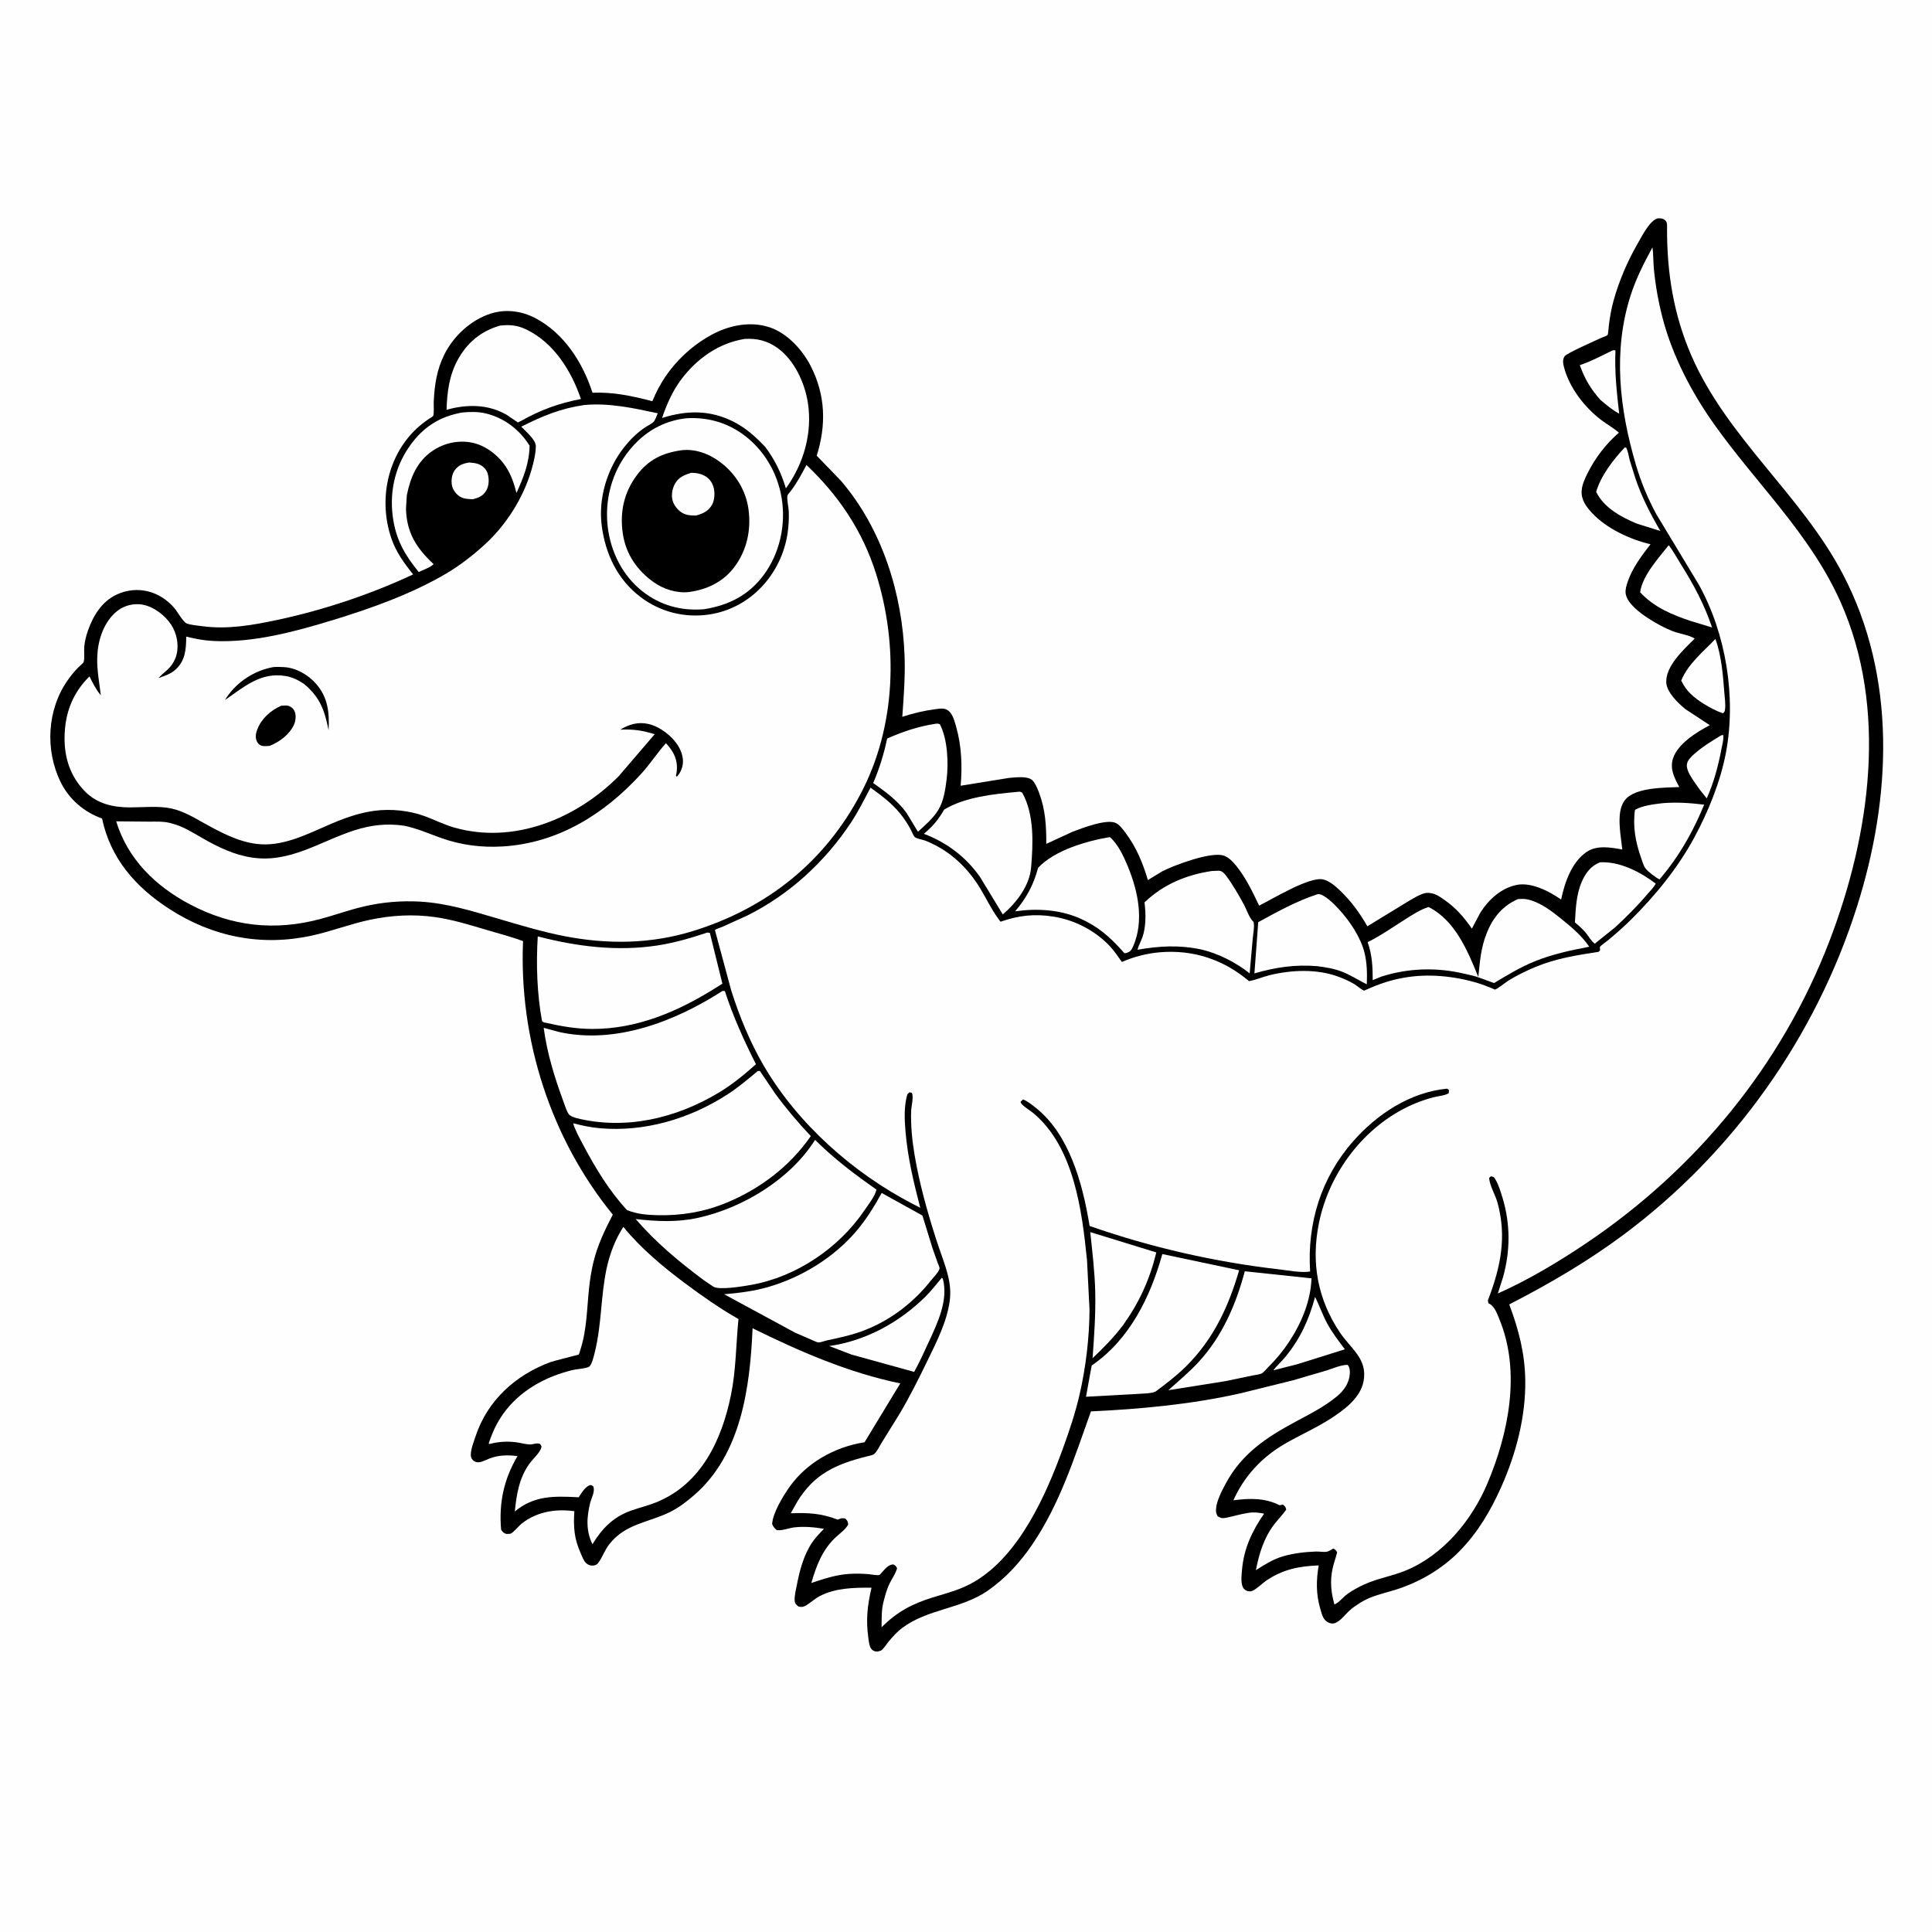 <svg version="1.1" xmlns="http://www.w3.org/2000/svg" style="display: block;" viewBox="0 0 2048 2048" width="1024" height="1024">
<path transform="translate(0,0)" fill="rgb(254,254,254)" d="M -0 -0 L 2048 0 L 2048 2048 L -0 2048 L -0 -0 z"/>
<path transform="translate(0,0)" fill="rgb(0,0,0)" d="M 1757.1 231.5 C 1758.97 231.37 1761.23 231.401 1763 232.147 C 1767.85 234.194 1767.15 238.232 1767.14 242.652 C 1767.04 289.453 1774.1 333.478 1792.8 376.65 C 1830.7 464.113 1909.47 524.552 1953.44 608.485 C 2010.8 717.959 2004.99 845.769 1968.52 960.927 C 1924.77 1099.1 1837.42 1222.18 1721.15 1308.76 C 1682.81 1337.3 1642.28 1360.91 1599.85 1382.74 C 1609.82 1409.29 1616.45 1434.57 1616.85 1463.11 C 1617.39 1501.78 1607.08 1540.99 1591.44 1576.1 C 1580.18 1601.37 1566.76 1624.22 1547.3 1644.14 C 1528.45 1663.43 1504.22 1677.53 1478.5 1685.45 C 1465.76 1689.37 1453.46 1691.71 1442 1698.92 C 1438.03 1701.42 1433.99 1704.12 1430.5 1707.28 C 1425.78 1711.54 1418.73 1721.54 1412 1720.97 C 1408.44 1720.67 1405.7 1718.95 1403.62 1716.04 C 1401.62 1713.24 1400.47 1708.54 1399.5 1705.21 C 1395.01 1689.86 1395.15 1675.03 1397.89 1659.39 C 1377.21 1660.2 1360.09 1663.51 1342.61 1675.3 C 1337.78 1678.56 1333.13 1683.64 1328 1686.19 C 1325.84 1687.27 1323.15 1687.12 1321 1686 C 1318.2 1684.53 1317.15 1682.48 1316.51 1679.5 C 1315.46 1674.63 1316.15 1669.01 1316.58 1664.09 C 1318.55 1641.49 1327.22 1622.94 1340.02 1604.52 C 1334.42 1603.52 1329.67 1602.78 1323.97 1603.6 C 1315.41 1604.83 1307.88 1607.27 1299.5 1608.95 C 1295.81 1609.69 1293.82 1609.22 1290.73 1607.26 C 1289.13 1604.14 1288.8 1603.01 1289.05 1599.48 C 1289.65 1590.8 1295.44 1579.82 1299.53 1572.26 C 1316.47 1540.94 1342.3 1523.78 1372.83 1507.35 C 1388.01 1499.18 1403.71 1491.35 1417.07 1480.31 C 1424.68 1474.03 1430.31 1466.04 1430.88 1455.92 C 1431.07 1452.56 1430.78 1449.28 1428.5 1446.81 C 1421.32 1446.82 1413.13 1450.58 1406.3 1452.72 L 1370.75 1463.16 L 1314.7 1477.02 C 1262.9 1488.69 1209.42 1493.66 1156.46 1496.14 C 1138.91 1544.93 1123.68 1593.91 1094.21 1637.29 C 1081.34 1656.23 1065.73 1673.3 1046.83 1686.35 C 1018.98 1705.57 983.464 1705.45 956.57 1725.55 C 950.8 1729.86 946.159 1735.07 941.617 1740.62 C 939.835 1742.8 936.346 1748.2 934.164 1749.5 C 933.4 1749.95 931.003 1750.67 930 1750.73 C 927.356 1750.89 925.124 1749.78 923.5 1747.74 C 921.469 1745.18 920.866 1739.15 920.425 1735.91 C 917.798 1716.61 919.509 1701.74 923.862 1683.06 C 905.812 1682.82 885.475 1683.29 869.094 1691.88 C 863.856 1694.63 859.521 1698.75 854.5 1701.8 C 851.685 1703.52 849.63 1703.74 846.5 1703.05 C 844.263 1701.13 842.676 1700.12 842.397 1697 C 841.944 1691.93 843.689 1685.35 844.649 1680.34 C 847.652 1664.69 851.917 1648.55 860.864 1635.18 C 864.426 1629.85 869.051 1625.21 873.436 1620.57 C 863.231 1618.93 852.156 1617.82 841.861 1619.1 C 835.925 1619.84 829.455 1622.7 823.5 1622.05 C 820.9 1619.85 819.801 1618.66 818.5 1615.51 C 819.157 1603.71 830.163 1585.77 836.929 1576.19 C 854.955 1550.65 884.765 1533.95 915.484 1529.02 L 916.442 1528.87 L 954.325 1466.46 C 899.352 1455.11 847.799 1432.67 797.76 1408 C 795.073 1470.52 785.822 1541.71 735.753 1584.97 C 728.117 1591.57 719.804 1598.02 710.741 1602.55 C 687.379 1614.23 663.243 1614.79 645.821 1637.03 C 640.989 1643.21 638.668 1650.69 634.197 1656.67 C 632.839 1658.48 631.126 1659.43 628.834 1659.56 C 625.349 1659.76 622.808 1658.69 620.5 1656.08 C 618.372 1653.68 617.028 1649.77 615.705 1646.85 C 608.651 1631.28 607.701 1618.81 608.843 1601.95 C 589.246 1599.19 569.299 1602.39 553.437 1614.75 C 549.51 1617.82 545.498 1623.32 541.5 1625.68 C 540.845 1626.06 537.454 1625.96 536.5 1626.03 C 533.423 1624.61 533.068 1624.32 531.193 1621.5 C 528.765 1592.97 534.068 1568.11 548.582 1543.51 C 538.336 1542.2 528.162 1542.39 518.506 1546.22 C 515.226 1547.52 511.396 1549.63 507.895 1550.06 C 505.566 1550.34 502.883 1549.5 501.23 1547.75 C 499.333 1545.75 499.007 1543.99 499.104 1541.35 C 499.323 1535.36 502.226 1528.3 504.096 1522.62 C 516.654 1484.53 546.463 1457.58 583.564 1443.86 C 587.28 1442.49 613.149 1436.16 613.375 1435.95 C 614.128 1435.22 615.062 1431.27 615.432 1430.11 C 622.127 1409.22 622.118 1387.2 624.422 1365.62 C 625.409 1356.38 626.829 1347.08 629.019 1338.04 C 633.41 1319.92 641.074 1303.99 649.579 1287.54 C 583.727 1206.75 550.061 1101.65 554.445 997.648 C 541.944 992.94 528.555 989.537 515.737 985.724 C 497.859 980.405 479.911 974.854 461.406 972.187 C 438.273 968.852 414.8 970.212 392 975.037 C 371.418 979.391 351.619 987.129 331.03 991.667 C 277.392 1003.49 225.686 993.373 179.535 963.529 C 143.664 940.332 117.146 910.111 108.173 867.643 C 89.304 861.02 73.304 847.314 64.427 829.341 C 47.566 795.204 49.801 752.176 71.919 720.831 C 75.261 716.094 78.838 711.745 82.87 707.576 C 84.024 706.383 88.122 703.097 88.655 701.745 C 89.841 698.738 88.973 689.786 89.283 686 C 89.773 680.008 91.278 673.972 93.271 668.311 C 98.761 652.708 108.009 637.587 123.5 630.347 C 145.538 620.046 169.568 626.495 185.041 644.834 C 188.042 648.391 194.353 659.704 198.073 660.963 C 203.288 662.728 209.394 663.101 214.842 663.834 C 241.545 667.425 268.422 662.602 294.5 657.029 C 342.79 646.707 393.21 629.934 437.955 608.885 C 428.407 597.046 419.856 585.299 414.88 570.751 C 401.134 530.57 410.215 483.881 441.565 454.377 C 445.573 450.605 449.863 447.348 454.384 444.216 C 454.932 443.837 458.999 441.377 459.166 440.969 C 460.346 438.091 459.612 429.661 459.766 426.233 C 460.576 408.244 462.938 392.063 471.026 375.781 C 480.717 356.269 499.11 339.235 519.995 332.486 C 535.868 327.356 552.83 329.547 567.5 337.247 C 597.981 353.246 617.772 384.385 628.085 416.315 C 649.818 415.45 669.154 419.554 690.004 424.888 C 690.471 425.007 690.963 425.441 691.405 425.246 C 691.744 425.097 694.387 418.74 694.77 417.922 C 698.915 409.079 703.913 400.749 709.857 392.995 C 722.124 376.994 737.896 363.428 755.769 354.099 C 774.042 344.561 796.038 340.34 816 347.036 C 834.693 353.307 850.641 370.913 859.416 388.062 C 875.121 418.75 876.035 450.708 865.736 483.061 L 891.329 509.532 C 935.196 560.592 956.777 629.855 958.92 696.5 C 959.602 717.697 958.008 738.717 956.463 759.831 C 968.054 756.115 979.428 753.339 991.5 751.767 C 994.272 751.406 997.113 750.904 999.914 751.221 C 1003.29 751.603 1005.6 753.136 1007.66 755.783 C 1010.75 759.758 1012.36 766.117 1013.71 770.95 C 1019.36 791.056 1020.12 812.199 1018.32 832.914 L 1070 824.574 C 1076.53 824.118 1089.39 822.264 1094.41 827.199 C 1097.57 830.317 1099.7 835.78 1101.29 839.924 C 1108.22 858.044 1109.15 875.349 1109.11 894.527 L 1137.3 881.553 C 1147.17 877.851 1173.46 867.615 1183.02 872.518 C 1187.07 874.594 1190.16 878.966 1192.87 882.536 C 1204.5 897.848 1211.36 914.637 1216.8 932.918 L 1231.69 923.84 C 1244.55 917.078 1284.42 902.259 1297.5 907.085 C 1302.69 909 1306.86 913.402 1310.28 917.598 C 1320.51 930.156 1327.78 945.429 1334.71 959.989 C 1348.58 953.272 1388 928.897 1402.58 932.237 C 1408.83 933.67 1414.88 938.762 1419.49 943.062 C 1431.86 954.601 1441.06 967.285 1449.48 981.921 L 1493.17 955.21 C 1498.38 952.274 1504.77 948.091 1510.62 946.766 C 1512.98 946.229 1515.3 946.474 1517.66 946.921 C 1522.54 947.847 1527 951.014 1531 953.824 C 1543.58 962.663 1551.55 971.892 1560.25 984.389 L 1569.19 967.5 C 1577.93 953.569 1591.59 941.158 1608.1 937.997 C 1623.12 935.121 1641.54 944.436 1653.7 952.76 L 1654.85 953.558 C 1658.59 935.659 1666.01 913.689 1682.03 903.001 C 1693.08 895.624 1707.44 898.335 1719.71 900.495 L 1717.61 883.5 C 1716.49 872.244 1715.2 856.359 1723.19 847.278 C 1734.32 834.627 1764.3 834.995 1780.11 834.303 C 1775.02 824.795 1769.87 815.155 1773.43 804.068 C 1778.5 788.252 1798.69 776.022 1812.46 768.717 L 1786.74 751.809 C 1779.14 745.712 1766.8 733.855 1766.31 723.5 C 1765.46 705.882 1785.16 688.304 1796.38 676.952 C 1791.34 673.258 1779.7 671.661 1773.5 669.227 C 1764.14 665.552 1755.54 660.827 1747.12 655.349 C 1738.67 649.846 1725.02 639.899 1723.3 629.355 C 1722.65 625.356 1724.05 620.807 1725.31 617.027 C 1730.25 602.196 1740.14 589.111 1749.63 576.905 C 1728.12 571.956 1702.98 560.238 1687.74 543.91 C 1681.54 537.269 1675.98 529.848 1676.61 520.311 C 1677.04 513.67 1680.11 507.115 1683.08 501.228 C 1691.12 485.289 1702.56 470.309 1716.08 458.671 C 1710.44 453.613 1703.29 449.718 1697.22 445.095 C 1679.67 431.719 1663.69 411.085 1657.97 389.5 C 1656.9 385.447 1656.15 381.419 1658.5 377.707 C 1660.51 374.542 1691.19 361.014 1697.36 358.202 C 1698.37 357.744 1703.53 355.9 1704.05 355.198 C 1704.83 354.124 1705.22 346.762 1705.43 345.069 C 1706.58 335.99 1708.04 327.185 1710.53 318.354 C 1716.53 297.057 1725.3 276.699 1736.35 257.541 C 1740.54 250.285 1748.82 233.752 1757.1 231.5 z"/>
<path transform="translate(0,0)" fill="rgb(254,254,254)" d="M 497.246 490.282 C 501.128 490.594 505.286 490.854 508.804 492.674 C 512.582 494.629 515.615 497.726 516.902 501.842 C 518.689 507.559 518.482 515.003 515.314 520.232 C 511.898 525.872 507.416 527.641 501.276 529.22 C 496.602 529.003 491.813 528.987 487.687 526.5 C 483.416 523.926 479.769 518.976 478.987 514 C 478.198 508.978 478.946 502.714 482.014 498.5 C 485.981 493.051 490.861 491.332 497.246 490.282 z"/>
<path transform="translate(0,0)" fill="rgb(254,254,254)" d="M 1824.49 779.5 L 1826.74 779.137 C 1827.35 783.729 1825.72 789.172 1824.86 793.708 C 1821.44 811.8 1816.79 829.497 1809.19 846.3 L 1802.04 837.373 L 1794.97 827.264 C 1791.8 822.327 1786.73 814.927 1788.49 808.84 C 1789.57 805.123 1792.89 802.024 1795.71 799.501 C 1804.44 791.683 1814.51 785.564 1824.49 779.5 z"/>
<path transform="translate(0,0)" fill="rgb(254,254,254)" d="M 1709.26 371.5 C 1711.27 371.125 1710.21 371.165 1712.46 371.5 C 1711.44 394.123 1713.83 416.059 1716.4 438.508 C 1709.13 434.586 1702.81 429.33 1696.6 423.944 C 1686.47 412.88 1679.59 401.172 1674.68 387.036 C 1686.58 383.143 1697.99 376.925 1709.26 371.5 z"/>
<path transform="translate(0,0)" fill="rgb(254,254,254)" d="M 1394.06 1374.76 C 1398.54 1383.86 1401.87 1393.48 1406.65 1402.47 C 1411.92 1412.4 1418.9 1421.34 1425.64 1430.3 L 1375.36 1446.08 L 1349.72 1452.58 C 1353.48 1447.69 1358.32 1443.52 1362.27 1438.69 C 1378.65 1418.63 1387.28 1399.52 1394.06 1374.76 z"/>
<path transform="translate(0,0)" fill="rgb(254,254,254)" d="M 1818.38 677.351 C 1824.76 694.296 1826.48 715.998 1827.85 734.029 C 1828.27 739.562 1829.29 746.042 1828.64 751.527 C 1828.37 753.832 1828.34 754.65 1826.5 756.053 C 1819.19 753.877 1812.34 749.884 1805.84 745.979 C 1795.18 739.012 1787.78 733.128 1782.17 721.45 C 1789.07 704.143 1805.63 690.638 1818.38 677.351 z"/>
<path transform="translate(0,0)" fill="rgb(254,254,254)" d="M 1722.14 474.5 L 1723.78 474.462 C 1725.83 478.391 1726.41 483.361 1727.52 487.644 L 1733.55 506.909 C 1740.32 527.041 1749.45 544.628 1760.07 562.894 L 1735.06 555.046 C 1718.33 548.006 1700.35 538.401 1692.01 521.432 C 1696.89 504.391 1710.11 487.246 1722.14 474.5 z"/>
<path transform="translate(0,0)" fill="rgb(254,254,254)" d="M 1768.9 577.968 C 1773.64 583.923 1777.45 591.223 1781.52 597.694 C 1795.35 619.675 1806.5 640.462 1814.89 665.161 L 1792.58 658.398 C 1772.6 651.828 1753.11 643.593 1738.61 627.833 C 1740.89 610.273 1758.39 591.2 1768.9 577.968 z"/>
<path transform="translate(0,0)" fill="rgb(254,254,254)" d="M 1762.64 851.379 C 1777.57 850.166 1791.7 851.17 1806.49 852.987 C 1796.29 877.602 1784.43 899.725 1768.25 920.993 L 1759.2 932.216 C 1754.78 930.021 1747.72 924.643 1744.55 920.844 C 1742.15 917.968 1740.86 912.825 1739.61 909.313 C 1733.76 892.945 1730.63 875.831 1733.17 858.465 C 1741.4 853.743 1753.36 852.506 1762.64 851.379 z"/>
<path transform="translate(0,0)" fill="rgb(254,254,254)" d="M 998.311 1354.5 L 999.428 1355.42 C 1005.51 1378.01 993.927 1402.21 984.622 1422.34 C 979.649 1433.1 974.776 1443.89 969.05 1454.27 L 902.744 1435.95 L 879.005 1426.85 C 917.668 1421.36 953.052 1401.95 980.702 1374.81 C 987.047 1368.59 992.582 1361.31 998.311 1354.5 z"/>
<path transform="translate(0,0)" fill="rgb(254,254,254)" d="M 1696.04 914.106 C 1716.98 912.912 1738.96 924.362 1755.11 936.659 C 1753.17 940.592 1749.23 944.395 1746.38 947.768 C 1735.78 960.297 1724.35 971.608 1712.37 982.803 L 1690.52 1000.33 C 1686.78 997.69 1684.15 992.574 1681.18 989.019 C 1677.67 984.825 1673.69 981.289 1669.5 977.797 C 1670.32 963.271 1670.86 948.142 1676.78 934.62 C 1680.83 925.38 1686.51 917.803 1696.04 914.106 z"/>
<path transform="translate(0,0)" fill="rgb(254,254,254)" d="M 1155.7 1306.08 L 1225.73 1327.63 C 1218.84 1356.22 1207.68 1380.57 1190.65 1404.51 C 1180.77 1417.53 1170.02 1428.52 1158.19 1439.73 C 1159.86 1416.16 1161.53 1393.18 1160.99 1369.5 C 1160.51 1348.35 1157.93 1327.11 1155.7 1306.08 z"/>
<path transform="translate(0,0)" fill="rgb(254,254,254)" d="M 991.043 767.345 C 993.388 767.024 994.042 766.805 996.291 767.746 C 1004.48 783.089 1005.62 809.04 1003.47 826.064 C 1002.13 836.704 1000.42 848.853 994.859 858.206 C 989.391 867.4 980.84 874.518 973.057 881.692 L 961.165 862.051 C 952.047 848.97 938.477 839.162 925.623 830.046 C 932.149 814.86 937.046 799.044 940.409 782.875 C 956.858 775.624 973.211 770.069 991.043 767.345 z"/>
<path transform="translate(0,0)" fill="rgb(254,254,254)" d="M 489.78 437.303 C 497.803 436.476 506.828 436.316 514.706 438.191 C 534.278 442.848 550.82 455.39 561.389 472.473 C 561.096 490.741 554.955 506.21 547.474 522.568 C 544.884 512.37 541.878 503.296 536.013 494.45 C 527.99 482.35 514.478 472.013 500.111 469.179 C 485.809 466.358 470.584 469.659 458.54 477.901 C 442.01 489.213 435.058 506.098 431.239 525.041 L 430.358 539.452 C 431.1 564.971 441.52 581.035 459.644 598.034 C 456.332 601.451 448.326 604.209 443.858 606.358 C 430.19 589.564 420.881 574.203 417.111 552.569 C 412.184 524.29 417.773 496.149 434.429 472.613 C 448.374 452.907 465.955 441.494 489.78 437.303 z"/>
<path transform="translate(0,0)" fill="rgb(254,254,254)" d="M 1396.42 947.986 C 1397.2 947.852 1397.66 947.722 1398.5 947.846 C 1404.78 948.768 1414.89 959.018 1419.13 963.647 C 1430.54 976.067 1442.29 993.261 1446.41 1009.84 C 1449.16 1020.87 1449.3 1032.14 1448.86 1043.41 C 1440.04 1039.06 1431.85 1033.67 1422.65 1030.05 C 1414.1 1026.7 1405.31 1025.32 1396.24 1024.18 C 1372.96 1022.22 1352.07 1025.36 1329.74 1031.83 L 1333.78 977.516 C 1354.16 966.455 1374.28 955.176 1396.42 947.986 z"/>
<path transform="translate(0,0)" fill="rgb(254,254,254)" d="M 1284.46 923.318 L 1292 922.971 C 1295.76 923.214 1298.02 926.014 1300.12 928.844 C 1307.04 938.175 1313.05 948.748 1318.63 958.925 C 1321.45 964.065 1323.9 972.167 1327.85 976.31 L 1328.84 977.297 C 1330.02 981.906 1328.42 989.469 1328.01 994.31 L 1324.7 1031.84 C 1310.58 1020.51 1291.31 1010.6 1273.63 1006.56 L 1272.06 1006.21 C 1249.08 1001.54 1228.73 1002.84 1205.82 1006.76 C 1206.95 1002.07 1209.62 997.651 1211.17 993.048 C 1214.81 982.199 1214.7 969.208 1213.39 957.963 L 1213.21 956.555 C 1233.24 937.431 1257.33 927.425 1284.46 923.318 z"/>
<path transform="translate(0,0)" fill="rgb(254,254,254)" d="M 1078.32 839.447 C 1081.08 839.13 1081.29 838.958 1083.65 840.344 C 1096.5 863.408 1095.16 894.13 1093.02 919.5 C 1091.37 939.074 1077.39 957.049 1063 969.325 L 1038.77 929.503 C 1023.82 908.274 1003.54 893.052 979.33 883.854 C 988.908 875.922 994.61 868.952 1000.88 858.182 C 1022.78 844.887 1053.36 841.688 1078.32 839.447 z"/>
<path transform="translate(0,0)" fill="rgb(254,254,254)" d="M 1176.42 887.364 C 1184.98 894.244 1191.55 908.678 1195.65 918.652 C 1206.44 944.884 1213.06 976.4 1201.07 1003.43 C 1199.58 1006.78 1198.26 1008.72 1194.62 1009.99 C 1191.48 1011.09 1191.77 1010.2 1189.73 1007.93 C 1175.91 992.613 1163.3 981.661 1144.27 973.317 C 1122.77 964.102 1099.04 962.763 1076.08 966.062 C 1088.21 951.686 1095.58 938.049 1100.42 919.955 C 1117.8 901.299 1152.07 891.381 1176.42 887.364 z"/>
<path transform="translate(0,0)" fill="rgb(254,254,254)" d="M 1319.54 1347.61 L 1390.24 1355.1 C 1389.43 1379.07 1379.68 1402.28 1366.65 1422.13 C 1360.24 1431.9 1352.77 1440.93 1344.47 1449.15 C 1342.54 1451.05 1339.89 1454.39 1337.7 1455.75 C 1335.8 1456.94 1330.51 1457.49 1328.12 1458 L 1299.22 1464.03 L 1238.49 1473.69 C 1249.41 1463.82 1260.62 1454.58 1270.62 1443.73 C 1295.55 1416.67 1310.24 1382.75 1319.54 1347.61 z"/>
<path transform="translate(0,0)" fill="rgb(254,254,254)" d="M 529.613 345.244 C 539.95 343.883 548.594 344.736 558.039 349.321 C 587.312 363.531 605.61 393.14 615.816 422.942 C 592.635 427.45 573.138 434.404 552.56 446.062 L 549 447.823 L 536.978 439.659 C 517.232 428.296 494.66 428.4 473.346 434.412 C 473.944 416.082 476.076 398.406 484.915 382 C 494.949 363.375 509.39 351.32 529.613 345.244 z"/>
<path transform="translate(0,0)" fill="rgb(254,254,254)" d="M 1609.32 953.013 C 1612.48 952.869 1615.75 952.708 1618.86 953.34 C 1632.09 956.023 1644.6 965.61 1654.85 973.881 C 1666.03 982.905 1676.44 991.606 1684.68 1003.54 C 1664.76 1007.44 1645.54 1011.42 1626.64 1019.15 C 1611.49 1025.34 1597.71 1033.67 1583.74 1042.09 L 1568.44 1036.5 C 1563.06 1034.39 1556.93 1033.3 1551.31 1031.98 C 1522.68 1025.24 1492.53 1026.22 1464.45 1035.19 L 1455.12 1038.99 C 1455.12 1024.68 1454.55 1012.29 1449.75 998.72 C 1463.6 991.887 1476.48 982.812 1489.52 974.563 C 1497.31 969.629 1505.48 964.252 1514.34 961.463 C 1542.6 975.745 1555.83 1007.97 1567.08 1035.66 C 1568.88 1018.76 1569.59 1005.3 1575.98 989.198 C 1582.5 972.781 1592.82 960.005 1609.32 953.013 z"/>
<path transform="translate(0,0)" fill="rgb(254,254,254)" d="M 789.464 359.275 C 802.39 358.481 813.554 361.214 824.18 368.855 C 842.044 381.701 853.085 405.712 856.387 427 C 861.327 458.847 851.965 491.731 833.086 517.671 C 828.059 501.245 821.459 487.32 811.054 473.609 C 801.191 463.219 790.956 453.924 778.118 447.328 C 752.891 434.366 728.223 434.785 701.771 443.086 C 706.595 429.18 712.446 415.454 721.19 403.5 C 737.792 380.802 761.372 363.669 789.464 359.275 z"/>
<path transform="translate(0,0)" fill="rgb(254,254,254)" d="M 1232.12 1329.36 L 1313.52 1346.56 C 1302.21 1385.44 1286.22 1419.72 1257.12 1448.54 C 1247.19 1458.37 1236.12 1466.75 1224.96 1475.11 C 1220.51 1477.25 1211.54 1477.18 1206.53 1477.57 L 1151.21 1480.61 L 1157.23 1447.5 C 1197.4 1420.11 1219.51 1374.7 1232.12 1329.36 z"/>
<path transform="translate(0,0)" fill="rgb(254,254,254)" d="M 749.929 988.5 L 752.5 988.979 L 765.759 1042.73 L 756.556 1048.5 C 717.653 1072.7 674.611 1090.84 628 1090.72 C 611.006 1090.67 595.376 1088.04 578.912 1084.21 C 576.908 1084.03 576.153 1083.77 574.589 1082.5 C 569.236 1053.18 568.227 1022.34 570.051 992.626 C 611.346 1003.36 653.956 1008.72 696.48 1002.29 C 714.727 999.528 732.465 994.331 749.929 988.5 z"/>
<path transform="translate(0,0)" fill="rgb(254,254,254)" d="M 934.638 1264.6 L 977.808 1288.53 L 988.529 1323.26 L 993.91 1338.48 C 994.422 1339.93 995.87 1342.88 995.969 1344.3 C 996.008 1344.86 995.776 1345.42 995.562 1345.94 C 994.143 1349.41 989.538 1353.97 987.155 1357 C 968.385 1380.91 943.775 1399.71 915.312 1410.55 C 902.423 1415.46 889.405 1418.09 876 1421.02 C 873.764 1421.51 869.803 1423.11 867.641 1423.05 C 866.099 1423.01 862.686 1421.27 861.08 1420.62 L 842.742 1412.64 L 767.656 1371.97 C 783.987 1370.54 799.699 1368.64 815.5 1363.94 C 850.066 1353.65 883.092 1333.47 906.823 1306.11 C 917.794 1293.46 926.618 1279.24 934.638 1264.6 z"/>
<path transform="translate(0,0)" fill="rgb(254,254,254)" d="M 863.999 1208.33 C 884.056 1228.21 905.92 1244.87 929.033 1260.96 C 927.911 1267.65 919.885 1277.8 916.023 1283.46 C 888.887 1323.28 843.843 1353.6 796.154 1362.04 C 788.526 1363.39 761.748 1368.01 755.94 1363.76 L 745.75 1356.85 C 719.733 1337.47 695.084 1316.9 673.835 1292.25 C 696.252 1294.76 717.727 1295.86 740 1290.95 C 787.513 1280.49 837.762 1250 863.999 1208.33 z"/>
<path transform="translate(0,0)" fill="rgb(254,254,254)" d="M 765.769 1050.5 C 767.105 1050.31 766.232 1050.37 768.392 1050.64 C 777.24 1077.85 788.497 1102.62 801.342 1128.15 C 788.633 1139.45 776.433 1149.51 761.785 1158.32 C 716.445 1185.58 662.907 1198.15 610.869 1185.21 C 608.517 1184.35 606.055 1183.61 603.974 1182.18 C 601.354 1180.39 598.455 1170.9 597.266 1167.68 C 587.847 1142.18 579.94 1116.55 576.332 1089.54 L 593.324 1094.11 C 653.047 1107.1 716.196 1082.41 765.769 1050.5 z"/>
<path transform="translate(0,0)" fill="rgb(254,254,254)" d="M 803.029 1135.5 L 805.413 1135.17 L 821.831 1159.38 C 833.44 1175.27 846.017 1190 859.481 1204.34 C 837.168 1236.4 805.953 1260.08 770.03 1274.98 C 746.754 1284.63 722.015 1288.83 696.877 1288.15 C 685.674 1287.84 675.081 1287.01 664.641 1282.71 C 646.129 1262.86 630.753 1237.56 618.143 1213.55 C 614.377 1206.37 609.796 1198.48 607.545 1190.67 C 616.878 1193.17 626.035 1195.06 635.668 1195.94 C 683.369 1200.25 731.442 1185.86 771.312 1160 C 782.576 1152.69 792.763 1144.11 803.029 1135.5 z"/>
<path transform="translate(0,0)" fill="rgb(254,254,254)" d="M 727.62 443.372 L 727.669 443.361 C 749.044 442.078 769.232 447.404 786.814 459.881 C 809.422 475.924 824.207 500.91 828.614 528.138 C 833.179 556.344 826.653 586.369 809.61 609.45 C 793.698 631 772.218 641.736 746.236 645.815 C 722.118 647.796 699.922 641.775 680.802 626.66 C 659.842 610.092 647.328 584.809 644.213 558.5 C 640.809 529.757 648.677 500.224 666.913 477.568 C 682.516 458.182 702.795 446.101 727.62 443.372 z"/>
<path transform="translate(0,0)" fill="rgb(0,0,0)" d="M 721.88 477.352 C 737.06 475.342 752.014 481.142 763.95 490.23 C 779.89 502.366 790.726 519.935 793.426 539.863 C 796.435 562.07 791.667 583.844 777.91 601.794 C 766.182 617.097 749.023 625.09 730.253 627.582 C 717.391 629.075 703.207 624.503 692.746 617.022 C 675.231 604.494 663.547 587.455 660.266 566 C 656.778 543.196 661.371 521.95 675.309 503.415 C 687.441 487.283 702.137 480.274 721.88 477.352 z"/>
<path transform="translate(0,0)" fill="rgb(254,254,254)" d="M 732.672 501.19 C 737.622 501.258 742.184 501.85 746.628 504.199 C 751.52 506.785 754.614 510.784 756.254 516 C 758.004 521.568 757.693 529.862 754.803 535 C 750.827 542.066 745.221 544.374 737.866 546.48 C 734.094 546.505 729.755 546.378 726.194 545.078 C 720.559 543.022 715.643 537.699 713.506 532.17 C 711.182 526.157 712.365 518.362 715.474 512.853 C 719.506 505.708 725.348 503.528 732.672 501.19 z"/>
<path transform="translate(0,0)" fill="rgb(254,254,254)" d="M 660.757 1300.54 C 679.256 1323.2 702.589 1342.76 725.925 1360.17 C 744.301 1373.88 762.874 1386.88 782.801 1398.26 C 780.154 1424.98 780.286 1451.99 774.917 1478.42 C 765.212 1526.19 743.468 1573.31 695.405 1592.61 C 686.75 1596.09 677.616 1598.23 668.839 1601.36 C 650 1608.07 638.271 1620.18 628.029 1636.94 C 620.881 1622.43 621.978 1608.04 625.673 1592.76 C 627.165 1587.56 631.132 1580.5 628.804 1575.5 C 627.489 1574.73 626.878 1573.85 625.283 1574.37 C 620.674 1575.88 616.763 1581.9 614.245 1585.91 C 613.214 1587.55 613.963 1587.2 612.159 1587.11 C 586.951 1585.85 566.176 1585.32 545.742 1602.2 C 547.529 1583.89 550.471 1566.02 561.761 1550.85 C 565.06 1546.42 572.707 1539.56 573.891 1534.27 C 574.267 1532.59 573.365 1532.02 572.5 1530.7 C 569.005 1529.08 565.304 1531.29 561.567 1531.17 C 556.647 1531.01 551.572 1529.39 546.648 1528.8 C 537.63 1527.71 529.141 1528.23 520.318 1530.35 C 518.579 1530.77 519.407 1530.87 517.973 1530.34 C 521.631 1519.09 526.411 1508.55 533.299 1498.87 C 550.663 1474.45 577.266 1459.71 605.993 1452.53 C 610.77 1451.34 615.727 1451.17 620.5 1450.11 C 621.455 1449.9 623.713 1449.28 624.5 1448.71 C 627.654 1446.43 629.704 1436.64 630.636 1432.86 C 637.834 1403.72 636.767 1374.13 642.944 1345.06 C 646.286 1329.34 652.051 1314.07 660.757 1300.54 z"/>
<path transform="translate(0,0)" fill="rgb(254,254,254)" d="M 619.335 429.331 C 646.026 426.937 671.298 432.568 697.229 438.109 C 696.222 440.424 694.345 445.92 692.53 447.5 C 689.912 449.778 685.955 451.569 683.028 453.587 C 674.777 459.277 667.697 466.356 661.5 474.213 C 643.465 497.077 634.076 528.463 637.876 557.43 C 641.822 587.521 654.72 614.706 679.475 633.233 C 700.391 648.886 726.033 655.211 751.846 651.368 C 795.647 644.847 828.431 608.548 834.866 565.289 C 835.998 557.682 836.39 549.999 836.143 542.313 C 836.005 538.036 833.862 528.843 834.746 525.236 C 834.994 524.224 837.685 521.284 838.378 520.371 C 844.897 511.781 849.784 502.36 854.907 492.898 C 889.055 525.315 914.313 562.743 928.592 607.989 C 952.48 683.683 949.854 769.679 912.747 840.673 C 874.648 913.563 813.176 962.568 734.807 986.871 C 689.853 1000.81 643.98 1001.27 598.042 992.302 C 574.225 987.653 550.67 980.475 527.391 973.641 C 500.387 965.714 474.036 957.468 445.726 955.782 C 425.477 954.576 405.256 956.306 385.5 960.936 C 370.129 964.539 355.295 969.92 340.082 974.035 C 291.504 987.175 245.714 982.161 201.207 958.588 C 164.637 939.218 135.501 910.756 123.151 870.652 L 157.928 870.971 C 165.317 870.985 173.036 870.56 180.24 872.385 L 182 872.863 C 194.352 876.026 204.375 882.619 215.322 888.88 C 231.593 898.184 248.303 906.2 267.004 909.032 C 307.426 915.154 339.428 891.778 375.935 880.105 C 393.706 874.422 410.237 872.635 428.769 875.336 C 442.294 878.266 454.204 883.472 467.123 888.136 C 488.413 895.821 510.427 898.633 532.965 897.265 C 591.884 893.69 641.311 862.633 680.228 819.647 C 689.434 809.477 696.866 797.982 705.889 787.818 C 708.474 790.51 710.689 793.38 712.681 796.543 C 717.397 804.033 718.63 812.701 716.771 821.284 L 716.5 822.471 L 717.5 823.311 C 720.251 820.572 722.11 816.842 723.166 813.124 C 725.371 805.354 722.883 797.163 718.773 790.5 C 712.262 779.945 699.226 770.041 687.092 767.38 C 676.307 765.015 666.635 767.842 657.504 773.497 C 670.712 772.764 681.451 774.272 693.972 778.356 L 655.823 822.839 C 610.877 867.985 544.462 895.401 481.134 877.12 C 470.62 874.084 460.736 869.058 450.482 865.269 C 433.791 859.101 414.415 857.164 396.8 859.493 C 378.65 861.892 361.905 868.491 345.247 875.805 C 322.413 885.829 297.862 897.717 272.258 894.606 C 252.379 892.191 233.901 882.335 216.675 872.779 C 205.476 866.567 194.443 859.802 181.782 857.062 C 167.826 854.042 152.005 855.88 137.771 855.885 C 119.913 855.89 102.91 852.034 90.07 838.932 C 74.641 823.19 68.2 803.472 68.439 781.607 C 68.716 756.345 76.753 734.792 94.858 717.025 C 98.438 724.21 101.649 730.84 106.878 737.007 C 105.3 723.797 102.761 710.9 103.054 697.5 C 103.426 680.423 108.889 661.884 121.638 649.923 C 128.764 643.236 137.782 639.942 147.588 640.53 C 159.499 641.244 171.374 649.439 178.768 658.531 C 185.794 667.17 189.148 678.368 187.974 689.435 C 187.028 698.354 182.393 706.079 175.539 711.672 C 172.785 713.92 170.331 716.224 167.873 718.79 C 174.587 716.44 181.454 714.299 186.694 709.247 C 196.686 699.615 197.273 687.79 197.399 674.822 C 207.037 677.203 215.94 678.932 225.875 679.44 C 268.404 681.615 312.927 669.513 353.28 657.179 C 393.956 644.746 436.151 629.617 472.891 608.067 C 487.165 599.694 501.543 588.469 513.733 577.364 C 536.475 556.647 554.755 527.863 563.33 498.302 C 565.67 490.237 567.848 481.451 567.998 473.008 C 568.12 466.186 557.263 457.298 552.555 452.326 C 574.993 440.96 594.216 432.989 619.335 429.331 z"/>
<path transform="translate(0,0)" fill="rgb(0,0,0)" d="M 289.365 707.187 C 293.184 706.8 297.256 706.955 301.083 707.18 C 313.963 707.94 326.456 715.18 334.909 724.699 C 347.729 739.136 349.289 755.672 348.329 774.08 C 344.065 752.942 339.285 739.201 322.425 725.105 C 315.942 720.851 310.326 717.857 302.51 716.58 C 276.064 712.259 258.471 728.361 238.523 742.035 L 240.128 739.409 C 251.547 722.558 269.493 710.933 289.365 707.187 z"/>
<path transform="translate(0,0)" fill="rgb(0,0,0)" d="M 298.334 748.015 L 299.326 748.012 C 301.646 747.932 304.039 747.602 306.277 748.407 C 308.932 749.362 311.105 751.379 312.273 753.948 C 314.113 757.992 313.469 764.152 311.659 768.135 C 306.792 778.844 296.403 786.366 285.826 790.673 C 283.116 790.821 279.507 791.278 276.921 790.364 C 274.786 789.61 272.918 787.584 272.083 785.5 C 270.367 781.216 271.305 776.724 272.979 772.603 C 277.621 761.174 287.269 752.816 298.334 748.015 z"/>
<path transform="translate(0,0)" fill="rgb(254,254,254)" d="M 1751.7 262.198 C 1752.69 269.575 1752.45 277.222 1753.14 284.657 C 1754.79 302.316 1758.06 320.602 1762.58 337.754 C 1773.05 377.548 1793.23 416.135 1816.93 449.556 C 1861.8 512.815 1918.58 565.643 1950.81 637.554 C 2001.62 750.944 1982.52 884.696 1939.39 997.281 C 1888.97 1128.9 1797.97 1239.48 1681.36 1317.93 C 1651.82 1337.8 1620.35 1356.64 1587.79 1371.14 L 1593.41 1353.42 C 1601.06 1325.7 1601.12 1297.42 1592.77 1269.84 C 1590.81 1263.4 1588.55 1255.74 1585.06 1250 C 1583.53 1247.49 1583.22 1247.5 1580.5 1246.92 L 1578.61 1248.5 C 1578.73 1256.12 1585.15 1266.71 1587.34 1274.58 C 1597.45 1310.94 1590.74 1343.04 1577.64 1377.37 C 1577.03 1378.98 1577.13 1378.1 1577.51 1380 L 1577.8 1381.5 C 1584.3 1384.3 1586.97 1392.51 1589.53 1398.73 C 1612.35 1454.19 1599.16 1519.5 1576.6 1572.77 C 1560.07 1611.8 1529.44 1648.96 1489.4 1665.12 C 1475.4 1670.77 1460.28 1673.22 1446.55 1679.41 C 1440.35 1682.2 1433.96 1685.61 1428.44 1689.58 C 1424.03 1692.75 1419.32 1698.85 1414.55 1700.81 C 1410.97 1687.91 1409.78 1676.69 1412.45 1663.39 C 1413.67 1657.3 1416.01 1651.55 1417.42 1645.5 C 1416.07 1643.08 1415.73 1642.83 1413.31 1641.46 C 1411.46 1642.62 1408.72 1644.49 1406.5 1644.87 C 1403 1645.48 1398.57 1644.56 1394.9 1644.69 C 1383.13 1645.12 1371.35 1646.48 1360.01 1649.78 C 1349.39 1652.87 1340.58 1658.63 1331.3 1664.41 C 1334.68 1647.13 1339.67 1630.51 1350.44 1616.25 C 1354.59 1610.76 1359.52 1605.93 1363.47 1600.29 C 1362.68 1597.17 1362.45 1597.03 1360 1594.9 L 1356.5 1595.64 C 1340.51 1587.63 1324.84 1588.18 1307.46 1590.37 C 1318.82 1564.82 1337.59 1544.77 1361.61 1530.73 C 1377.52 1521.43 1394.45 1514.11 1410 1504.14 C 1424.37 1494.94 1441.92 1482.24 1445.4 1464.36 C 1450.03 1440.55 1431.9 1429.74 1420.35 1412.49 C 1396.62 1377.04 1389.64 1338.17 1398.16 1296.36 C 1409.13 1242.52 1446.52 1193.43 1496.9 1171.05 C 1504.28 1167.77 1511.82 1165.22 1519.62 1163.15 C 1524.3 1161.91 1531.83 1161.41 1535.75 1158.81 L 1535.99 1155.5 L 1534 1154.02 C 1494.73 1157.79 1459.56 1181.07 1434.09 1210.15 C 1400.28 1248.75 1385.48 1296.98 1388.8 1347.83 C 1379.64 1349.49 1365.46 1346.69 1356.05 1345.61 C 1287.76 1337.75 1219.93 1322.27 1155.05 1299.57 C 1151.02 1275.52 1145.82 1252.02 1136.57 1229.37 C 1128.08 1208.61 1115.99 1188.74 1098.29 1174.56 C 1094.09 1171.2 1089.49 1167.49 1084.5 1165.41 L 1081.85 1168 C 1082.23 1171.45 1092.02 1177.15 1095.21 1179.8 C 1138.55 1215.79 1147 1283.56 1152.3 1336.15 L 1154.94 1388.28 C 1154.78 1417.8 1151.12 1448.82 1144.54 1477.66 C 1140 1497.51 1133.55 1516.81 1126.58 1535.92 C 1108.42 1585.74 1080.34 1648.64 1033.04 1676.6 C 1018.55 1685.17 1004.42 1688.49 988.569 1693.41 C 966.415 1700.29 950.889 1708.68 934.502 1724.94 C 934.683 1716.39 934.25 1707.13 936.362 1698.81 C 938.139 1691.81 939.821 1685.03 943.045 1678.5 C 945.687 1673.15 949.262 1668.26 950.957 1662.5 C 949.793 1659.94 949.427 1659.83 947 1658.34 C 941.59 1658.58 938.227 1663.17 934.807 1666.85 C 934.527 1667.15 932.732 1669.35 932.415 1669.46 C 929.674 1670.34 923.388 1668.86 920.417 1668.63 C 913.891 1668.12 907.2 1667.97 900.664 1668.37 C 886.11 1669.25 873.716 1673.53 860.031 1678.03 C 865.319 1659.98 871.346 1643.61 885.21 1630.21 C 889.399 1626.16 896.694 1621.12 899.11 1616 C 898.666 1612.49 898.52 1612.34 896.097 1609.74 C 892.388 1608.87 891.491 1609.57 888 1610.85 C 870.433 1604.15 856.777 1603.44 838.23 1604.13 L 845.137 1591.82 C 863.084 1562.34 886.301 1552.1 918.5 1543.94 C 920.446 1543.45 924.621 1542.69 926.146 1541.68 C 929.221 1539.65 932.408 1532.86 934.422 1529.62 L 953.576 1498.74 C 964.286 1480.72 973.671 1461.88 982.828 1443.03 C 992.631 1422.85 1003.84 1401.21 1006.78 1378.71 C 1007.93 1369.95 1007.15 1361.53 1005.1 1353 C 1001.86 1339.57 996.486 1326.7 992.29 1313.54 C 982.853 1283.96 974.541 1254.49 969.417 1223.81 C 966.908 1208.79 965.36 1193.32 965.83 1178.08 C 965.993 1172.81 968.731 1162.98 966.598 1158.4 L 964 1157.9 L 961.857 1160 C 958.124 1172.41 958.804 1186.76 959.881 1199.54 C 962.211 1227.17 968.552 1253.54 975.508 1280.28 L 968.072 1276.47 C 904.492 1243.53 845.77 1191.59 809.454 1129.43 C 795.128 1104.91 783.595 1076.88 775.091 1049.83 L 758.382 987.871 C 758.277 987.45 757.878 985.853 757.878 985.853 C 758.719 984.87 764.665 982.931 766.126 982.299 L 792.042 970.551 C 836.591 948.397 874.243 913.819 901.729 872.493 C 909.651 860.583 916.145 847.579 922.773 834.918 C 934.237 843.157 945.257 851.422 954.238 862.448 C 958.431 867.597 961.902 873.018 965.125 878.812 C 966.025 880.43 968.52 886.455 969.774 887.369 C 972.527 889.377 978.23 890.029 981.495 891.35 C 988.433 894.156 995.45 897.848 1001.69 901.965 C 1016.92 912.011 1029.5 925.965 1038.92 941.5 C 1045.4 952.185 1050.86 963.919 1058.32 973.94 C 1058.78 974.55 1060.19 976.787 1060.73 977.007 C 1060.99 977.113 1061.27 976.823 1061.54 976.731 C 1080.35 970.318 1096.89 968.5 1116.65 971.637 C 1139.06 975.196 1160.58 986.235 1176.24 1002.73 C 1181.1 1007.85 1185.14 1013.97 1189.25 1019.72 C 1202.34 1014.03 1215.72 1010.6 1229.98 1009.42 C 1265 1006.53 1297.22 1017.28 1323.97 1040.02 C 1331.23 1038.83 1338.46 1035.52 1345.7 1033.76 C 1369.23 1028.03 1396.33 1026.86 1419.34 1035.56 C 1424.95 1037.69 1430.44 1040.13 1435.62 1043.18 C 1438.42 1044.83 1443.28 1049.31 1446.05 1050.09 C 1446.09 1050.11 1448.21 1049.17 1448.24 1049.16 C 1474.31 1037.2 1499.72 1032.34 1528.45 1034.8 C 1541.24 1035.9 1554.08 1038.36 1566.38 1042.05 C 1571.32 1043.54 1576.14 1045.51 1580.94 1047.39 C 1581.79 1047.72 1584.16 1049 1584.88 1048.94 C 1586.58 1048.82 1596.98 1040.69 1599.24 1039.31 C 1608.26 1033.8 1617.93 1029.06 1627.68 1025.01 C 1649.41 1015.98 1671.43 1012.52 1694.5 1009 C 1697.74 1006.38 1695.13 1006.53 1696.16 1003.5 C 1696.4 1002.79 1703.34 997.735 1704.37 996.883 C 1712.83 989.871 1721.07 982.679 1728.88 974.938 C 1754.86 949.163 1778.51 920.172 1795.96 887.909 C 1810.82 860.434 1823.73 828.695 1829.55 797.917 C 1840.64 739.313 1829.7 671.784 1800.83 619.757 L 1755.81 545.159 C 1746.6 528.106 1739.46 510.852 1734 492.255 C 1716.83 433.775 1709.51 372.314 1728.5 313.256 C 1734.28 295.286 1742.66 278.689 1751.7 262.198 z"/>
</svg>